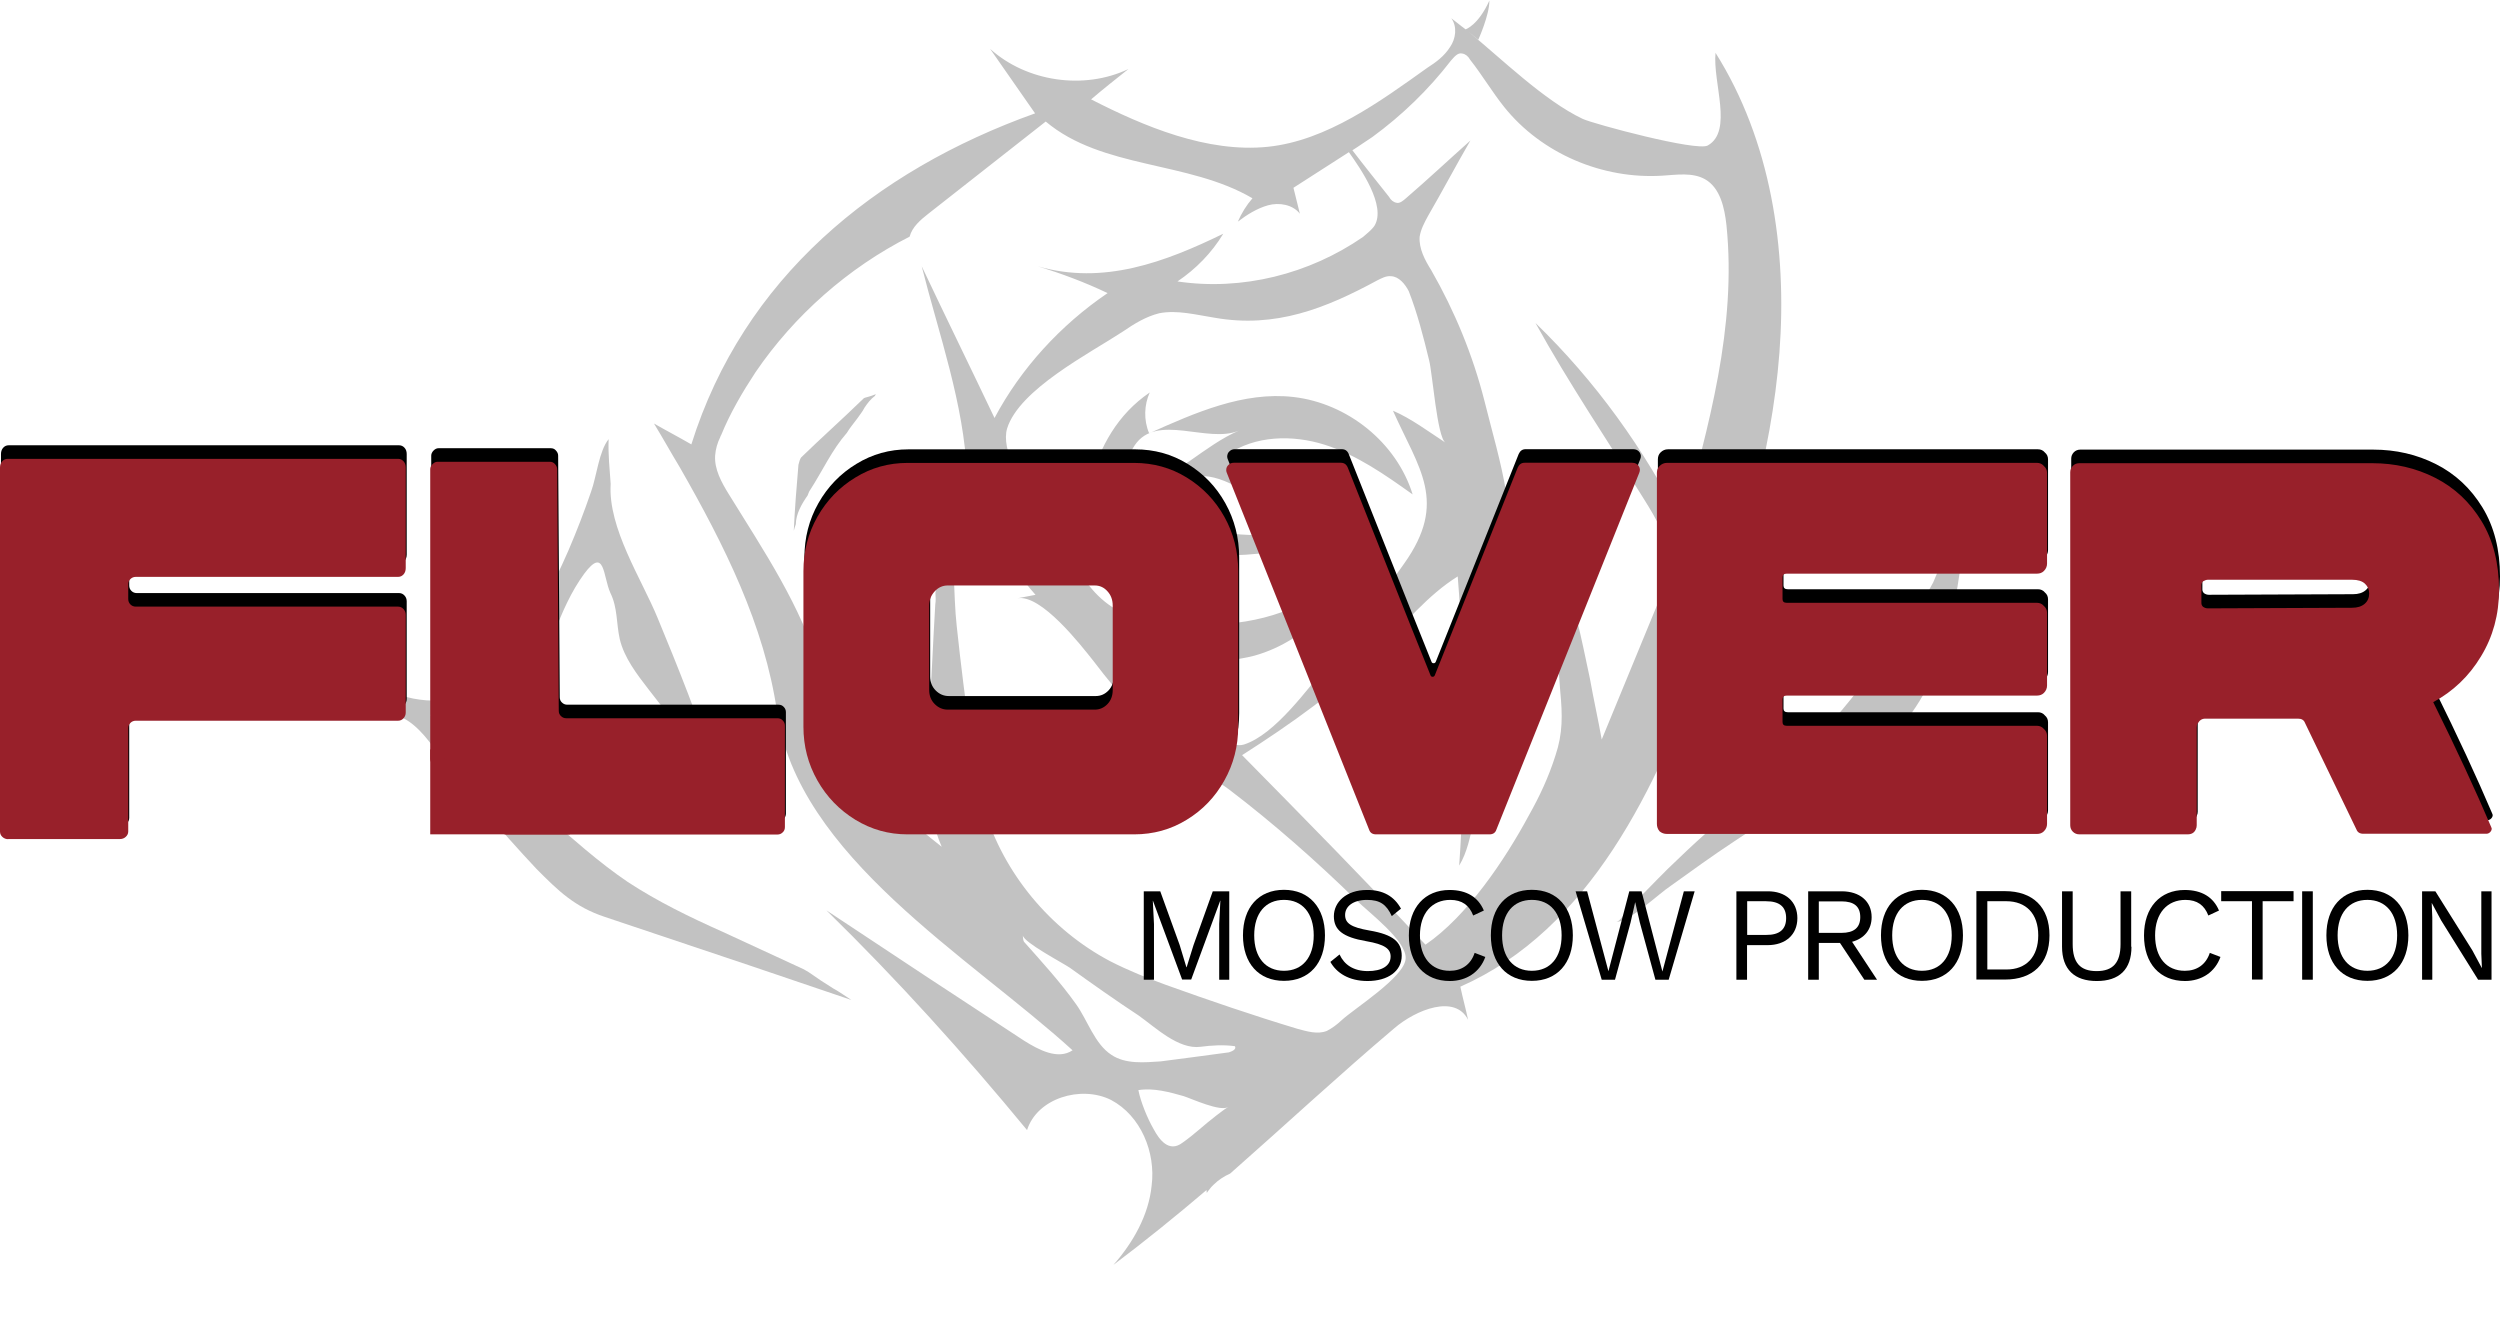 <?xml version="1.0" encoding="UTF-8"?> <svg xmlns="http://www.w3.org/2000/svg" width="234" height="125" viewBox="0 0 234 125" fill="none"><g opacity="0.24"><path d="M160.573 4.944C160.3 7.73 162.239 12.264 159.849 13.616C158.838 14.203 149.143 11.595 148.146 11.13C144.514 9.41 140.513 5.463 137.426 2.951L138.369 3.715C138.369 3.715 139.42 1.394 139.406 0.056C138.355 2.377 137.181 2.746 137.181 2.746C136.703 2.404 136.307 2.049 135.842 1.708C136.416 2.5 136.266 3.633 135.719 4.412C135.173 5.272 134.381 5.846 133.589 6.351C129.206 9.478 124.194 13.165 118.677 13.739C113.01 14.326 107.084 11.841 102.127 9.301C103.26 8.331 104.407 7.43 105.622 6.46C101.471 8.44 96.105 7.662 92.677 4.576C94.083 6.583 95.476 8.604 96.883 10.611C81.848 15.992 69.585 26.056 64.71 41.596C63.536 40.913 62.375 40.312 61.214 39.643C62.047 41.009 62.812 42.388 63.645 43.767C67.783 51.005 71.552 58.488 72.74 66.668C74.638 80.119 90.751 89.527 100.392 98.308C99.027 99.223 97.238 98.281 95.831 97.393C89.645 93.351 83.541 89.323 77.355 85.212C83.992 91.698 90.205 98.581 96.132 105.777C97.074 102.787 101.184 101.558 103.984 102.951C106.783 104.426 108.19 107.867 107.794 110.967C107.521 113.752 106.032 116.333 104.216 118.395C107.152 116.183 110.074 113.821 112.928 111.39C112.942 111.472 112.942 111.567 112.956 111.663C113.024 111.554 113.092 111.458 113.174 111.363C113.297 111.185 113.433 111.035 113.584 110.898C114.034 110.448 114.581 110.093 115.14 109.847C120.275 105.327 125.341 100.616 130.489 96.26C132.551 94.484 136.211 93.05 137.413 95.454C137.194 94.416 136.907 93.392 136.689 92.354C148.802 87.015 155.097 73.714 159.562 61.288C162.88 52.152 165.816 42.743 166.554 33.02C167.291 23.27 165.748 13.165 160.573 4.944ZM113.829 104.426C112.751 105.245 111.767 106.201 110.689 106.952C109.405 107.935 108.49 106.638 107.985 105.696C107.398 104.685 106.77 103.142 106.551 102.036C107.958 101.804 109.487 102.227 110.784 102.596C111.549 102.842 114.253 104.098 114.977 103.606C114.54 103.852 114.185 104.18 113.829 104.426ZM115.031 98.499C112.874 98.786 110.798 99.073 108.64 99.346C107.152 99.441 105.363 99.632 104.025 98.731C102.454 97.707 101.799 95.495 100.72 93.993C99.245 91.917 97.552 90.073 95.845 88.148C95.763 87.998 95.749 87.779 95.736 87.561C95.859 88.23 99.423 90.101 100.133 90.579C102.249 92.095 104.38 93.61 106.565 95.044C108.135 96.15 110.293 98.253 112.368 97.98C113.406 97.844 114.526 97.775 115.591 97.925C115.755 98.226 115.318 98.403 115.031 98.499ZM131.568 89.732C131.459 91.466 126.761 94.389 125.56 95.508C125.136 95.904 124.699 96.232 124.194 96.492C123.32 96.847 122.323 96.533 121.408 96.287C117.284 95.044 113.215 93.651 109.146 92.19C107.384 91.548 105.609 90.838 103.902 89.964C98.317 87.015 93.933 81.744 92.131 75.708C91.557 73.714 91.188 71.57 90.915 69.481C90.383 65.835 89.932 62.189 89.55 58.611C89.208 55.552 89.413 51.797 88.703 48.765C88.471 51.032 87.788 53.244 87.556 55.511C87.583 55.88 87.597 56.262 87.542 56.563C87.324 60.25 87.174 63.855 86.955 67.555C86.75 71.543 86.559 75.612 88.143 79.258C86.723 78.152 85.371 76.964 83.951 75.844C82.367 74.52 80.715 73.195 79.622 71.461C77.956 68.866 77.601 65.657 76.741 62.721C75.02 56.754 71.456 51.51 68.206 46.239C67.537 45.16 66.854 43.917 66.936 42.648C66.977 42.047 67.155 41.432 67.428 40.886C67.428 40.818 67.496 40.736 67.496 40.736C68.343 38.66 69.49 36.707 70.719 34.837C74.351 29.511 79.404 25.059 85.139 22.151C85.385 21.235 86.163 20.58 86.873 20.02C90.519 17.166 94.234 14.23 97.88 11.376C103.192 15.842 111.235 15.036 117.23 18.559C116.67 19.201 116.192 19.979 115.864 20.744C116.724 20.088 117.667 19.501 118.691 19.215C119.729 18.928 121.012 19.146 121.668 20.006C121.463 19.201 121.272 18.381 121.067 17.576L126.256 14.244C127.321 15.746 129.793 19.269 128.646 21.14C128.373 21.536 127.936 21.864 127.581 22.178C122.555 25.646 116.274 27.244 110.211 26.343C111.931 25.182 113.42 23.666 114.499 21.877C109.036 24.54 103.246 26.711 97.142 24.923C99.355 25.605 101.594 26.438 103.67 27.435C99.286 30.412 95.558 34.468 93.087 39.124C90.833 34.386 88.512 29.661 86.272 24.923C87.87 31.272 90.233 37.8 90.506 44.382C91.025 44.273 91.571 44.696 91.762 45.201C93.346 48.997 93.947 52.411 96.924 55.675C96.337 55.784 95.818 55.894 95.217 56.003C97.443 55.566 101.198 60.427 102.331 61.847C103.642 63.568 105.022 65.275 106.537 66.763C107.821 68.033 109.979 68.948 111.044 70.382C111.699 71.16 111.767 72.43 110.989 73.086C112.123 72.116 113.829 72.977 115.018 73.878C119.196 77.06 123.17 80.569 126.925 84.229C128.072 85.376 131.691 88.066 131.568 89.732ZM131.418 52.766C129.151 55.989 126.871 59.13 124.358 62.134C122.405 64.428 119.374 68.743 116.438 69.686C113.939 70.519 108.599 63.049 106.988 61.356C110.47 61.806 114.021 62.257 117.421 61.369C122.583 59.922 126.352 55.402 128.441 50.472C128.222 50.568 128.086 50.718 127.949 50.95C126.379 53.381 124.18 55.32 121.627 56.604C117.339 58.679 112.464 58.761 107.848 58.147C102.482 57.437 100.57 53.285 98.767 48.52C105.104 51.496 112.3 52.616 119.21 51.66C120.097 51.524 121.272 51.005 121.135 50.117C121.709 50.977 122.364 51.77 123.225 52.316C124.071 50.39 124.699 48.397 123.457 46.526C121.955 44.218 117.394 43.084 114.881 42.566C117.462 40.749 120.985 40.681 123.976 41.623C126.966 42.566 129.629 44.423 132.224 46.28C130.721 41.419 126.133 37.745 121.067 37.158C116.383 36.625 111.863 38.633 107.562 40.558C107.029 39.316 107.097 37.882 107.616 36.735C104.598 38.797 102.987 41.746 102.004 45.188C101.335 47.55 98.822 48.233 96.91 46.553C95.476 45.297 93.701 42.033 94.261 40.121C95.381 36.448 102.058 33.034 105.09 31.04C106.169 30.303 107.247 29.634 108.504 29.32C110.211 28.992 111.959 29.47 113.707 29.743C119.401 30.74 124.071 28.869 128.933 26.233C129.301 26.056 129.725 25.81 130.189 25.851C130.94 25.878 131.513 26.588 131.855 27.244C132.661 29.292 133.248 31.587 133.767 33.73C134.067 34.837 134.518 40.954 135.296 41.432C133.726 40.408 132.073 39.165 130.38 38.442C132.811 43.89 135.556 46.949 131.418 52.766ZM112.669 44.559C115.222 44.696 117.844 46.935 119.742 48.383C120.22 48.724 120.534 49.011 120.644 49.53C117.435 50.937 111.33 49.298 107.971 48.383C107.125 48.137 106.21 47.891 105.581 47.263C104.298 45.993 105.377 42.921 106.21 41.678C108.272 38.619 113.024 41.541 115.946 40.312C114.335 41.009 112.901 42.074 111.467 43.071C110.252 43.972 108.19 44.559 107.357 45.734C107.93 45.392 111.918 44.532 112.669 44.559ZM157.432 49.025C153.922 42.047 149.32 35.656 143.722 30.235C146.849 35.888 150.495 41.282 153.909 46.772C154.988 48.506 156.08 50.308 156.135 52.329C156.162 53.982 155.588 55.511 154.933 57.054C153.24 61.137 151.615 65.138 149.921 69.221C149.58 67.296 149.157 65.439 148.815 63.513C148.392 61.588 148.05 59.731 147.559 57.887C147.136 56.044 146.658 54.2 146.166 52.357C146.057 51.92 145.879 51.469 145.702 51.032C145.524 50.595 145.278 50.24 145.033 49.871C144.527 49.079 144.036 48.287 143.599 47.413C143.517 47.263 143.353 47.058 143.339 46.908C143.476 47.878 143.681 48.834 143.899 49.803C144.022 50.472 144.131 51.141 144.254 51.81C144.35 52.111 144.363 52.398 144.459 52.698C144.555 52.998 144.65 53.285 144.746 53.586C144.841 53.954 144.951 54.391 145.046 54.842C145.633 58.106 145.77 61.479 146.043 64.756C146.248 66.914 146.289 68.634 145.592 70.71C144.964 72.704 144.104 74.547 143.093 76.336C140.881 80.446 137.317 85.772 133.425 88.421C127.799 82.399 122.023 76.541 116.26 70.683C120.807 67.774 125.259 64.647 129.069 60.796C131.473 58.392 133.63 55.702 136.443 53.954C137.167 62.981 137.208 71.98 136.58 81.02C137.331 79.777 137.604 78.33 137.904 76.964C138.983 71.57 140.144 66.094 141.223 60.7C141.619 58.72 141.946 56.754 141.974 54.801C142.028 53.299 141.701 51.742 141.468 50.254C141.223 48.847 141.209 47.413 140.977 46.089C140.499 43.194 139.639 40.326 138.942 37.513C137.85 33.225 136.17 29.142 133.972 25.305C133.384 24.363 132.797 23.284 132.879 22.151C132.988 21.468 133.316 20.853 133.657 20.225C135.009 17.89 136.279 15.486 137.631 13.151C135.637 14.927 133.657 16.784 131.595 18.559C131.309 18.805 131.022 19.051 130.721 18.982C130.421 18.928 130.175 18.723 130.011 18.422C128.878 16.989 127.731 15.569 126.584 14.066C127.239 13.657 127.813 13.233 128.455 12.824C131.254 10.775 133.726 8.372 135.801 5.682C136.088 5.368 136.43 4.89 136.88 5.013C137.181 5.067 137.426 5.272 137.59 5.573C138.724 7.006 139.652 8.59 140.799 10.024C144.295 14.38 150.003 16.797 155.602 16.442C156.94 16.36 158.429 16.115 159.603 16.784C161.01 17.59 161.419 19.447 161.597 21.085C162.566 30.549 159.931 39.93 157.432 49.025Z" fill="black"></path><path d="M56.626 85.828C61.146 87.343 65.666 88.859 70.186 90.375C73.327 91.454 76.55 92.519 79.69 93.598C79.144 93.256 78.598 92.847 77.97 92.505C77.191 92.027 76.481 91.549 75.703 91.003C75.553 90.935 75.389 90.798 75.239 90.73L67.673 87.234C64.587 85.855 61.569 84.394 58.756 82.55C56.011 80.693 53.553 78.454 51.014 76.282C48.801 74.398 46.507 72.595 44.213 70.779C42.957 69.81 40.772 68.444 40.294 66.901C43.448 67.079 47.6 68.54 49.471 64.975C51.41 61.329 52.202 57.083 54.687 53.696C56.626 51.101 56.435 53.955 57.131 55.498C57.814 56.878 57.678 58.312 58.005 59.8C58.415 61.575 59.644 63.146 60.695 64.511C62.73 67.079 64.628 69.741 66.95 72.063C65.366 67.215 63.495 62.531 61.556 57.847C60.054 54.188 56.899 49.435 57.159 45.298C57.063 43.878 56.913 42.539 56.967 41.105C56.066 42.212 55.834 44.629 55.329 46.008C54.701 47.851 53.99 49.695 53.199 51.538C51.628 55.157 49.744 58.585 47.477 61.794C46.794 62.818 46.029 63.76 44.95 64.498C42.875 65.972 38.286 65.972 36.02 64.306C36.266 64.661 36.375 65.112 36.252 65.563C36.074 66.246 35.118 66.682 34.504 66.355C34.995 66.928 35.801 66.792 36.484 66.833C38.218 67.024 39.516 68.512 40.581 69.946C43.599 73.879 46.767 77.662 50.221 81.335C52.27 83.397 53.786 84.885 56.626 85.828Z" fill="black"></path><path d="M74.993 42.809C74.857 42.973 74.802 43.274 74.734 43.506C74.556 45.541 74.392 47.657 74.297 49.678C74.352 49.446 74.42 49.296 74.488 49.064C74.502 48.094 75.048 47.152 75.594 46.373C75.662 46.223 75.717 45.991 75.854 45.827C77.014 44.025 77.875 42.099 79.267 40.515C79.541 40.051 79.882 39.655 80.237 39.177C80.442 38.863 80.729 38.549 80.92 38.153C81.193 37.757 81.466 37.374 81.903 37.047C81.903 36.978 81.971 36.965 81.971 36.897C81.316 37.17 81.015 37.183 80.865 37.265C78.885 39.191 76.891 40.966 74.993 42.809Z" fill="black"></path><path d="M138.302 1.392C138.37 1.31 138.439 1.228 138.439 1.16C138.507 1.077 138.439 1.242 138.302 1.392Z" fill="black"></path><path d="M188.184 47.755L184.606 49.258C184.456 49.34 184.238 49.353 184.087 49.435C184.388 47.168 184.702 44.82 185.002 42.553C184.784 43.918 184.183 45.079 183.732 46.308C183.35 47.387 182.968 48.534 182.667 49.681C182.367 49.695 182.066 49.64 181.766 49.585C179.485 49.135 176.563 47.892 175.143 46.922L171.92 44.656L177.669 50.295C178.543 51.142 179.772 51.593 180.974 51.511C181.343 51.483 181.725 51.47 182.094 51.361C181.78 52.426 181.397 53.505 180.947 54.515C179.813 56.686 178.284 58.653 176.823 60.551C175.443 62.367 174.214 64.32 172.74 66.054C170.309 69.058 167.387 71.489 164.382 73.933C161.815 76.05 159.33 78.221 156.995 80.474C155.793 81.594 154.66 82.796 153.472 83.998C153.048 84.475 152.625 84.871 152.202 85.35C151.997 85.582 151.655 86.21 151.287 86.305C152.707 86.141 155.247 83.656 156.394 82.905C158.333 81.512 160.272 80.106 162.279 78.781C168.179 74.739 175.798 72.008 179.677 65.603C181.984 61.862 182.845 57.601 183.473 53.286C183.569 52.535 183.678 51.702 183.773 50.937C184.948 50.487 186.095 49.736 187.023 48.862L188.184 47.755Z" fill="black"></path></g><path d="M47.423 76.829C46.235 76.829 40.363 70.998 40.363 69.769V42.649C40.363 42.485 40.431 42.321 40.581 42.171C40.731 42.02 40.882 41.952 41.059 41.952H51.547C51.752 41.952 51.915 42.02 52.038 42.171C52.175 42.321 52.243 42.471 52.243 42.649L52.393 65.262C52.393 65.467 52.462 65.631 52.598 65.754C52.735 65.891 52.899 65.959 53.09 65.959H72.863C73.068 65.959 73.232 66.027 73.355 66.164C73.491 66.3 73.56 66.464 73.56 66.655V76.146C73.56 76.351 73.491 76.514 73.355 76.637C73.218 76.774 73.054 76.842 72.863 76.842H47.423V76.829Z" fill="black"></path><path d="M85.03 76.826C83.268 76.826 81.657 76.375 80.155 75.46C78.666 74.545 77.478 73.33 76.604 71.787C75.73 70.244 75.293 68.564 75.293 66.748V52.191C75.293 50.334 75.73 48.641 76.604 47.097C77.478 45.554 78.666 44.325 80.155 43.424C81.643 42.509 83.268 42.059 85.03 42.059H106.251C108.04 42.059 109.678 42.509 111.167 43.424C112.655 44.339 113.83 45.554 114.69 47.097C115.55 48.641 115.987 50.334 115.987 52.191V66.748C115.987 68.564 115.55 70.257 114.69 71.787C113.83 73.33 112.655 74.559 111.167 75.46C109.678 76.375 108.04 76.826 106.251 76.826H85.03ZM102.564 65.15C103.028 65.15 103.424 64.973 103.752 64.631C104.08 64.29 104.243 63.839 104.243 63.32V55.414C104.243 54.881 104.08 54.431 103.752 54.075C103.424 53.707 103.028 53.529 102.564 53.529H88.799C88.335 53.529 87.925 53.707 87.584 54.075C87.242 54.444 87.065 54.881 87.065 55.414V63.32C87.065 63.853 87.242 64.29 87.584 64.631C87.925 64.973 88.335 65.15 88.799 65.15H102.564Z" fill="black"></path><path d="M152.87 42.045C153.129 42.045 153.334 42.141 153.471 42.345C153.607 42.55 153.621 42.755 153.525 42.987L140.156 76.375C140.061 76.676 139.842 76.826 139.515 76.826H128.877C128.549 76.826 128.331 76.676 128.235 76.375L114.921 42.987C114.894 42.919 114.866 42.837 114.866 42.741C114.866 42.536 114.934 42.373 115.071 42.25C115.208 42.113 115.371 42.045 115.563 42.045H125.6C125.9 42.045 126.118 42.195 126.241 42.496C127.033 44.489 128.262 47.562 129.915 51.74C131.567 55.919 132.933 59.306 133.984 61.928C134.011 62.023 134.08 62.078 134.189 62.078C134.298 62.078 134.353 62.023 134.394 61.928L142.15 42.496C142.287 42.195 142.492 42.045 142.792 42.045H152.87Z" fill="black"></path><path d="M194.712 76.824C194.48 76.824 194.275 76.742 194.112 76.578C193.948 76.414 193.866 76.209 193.866 75.977V42.931C193.866 42.699 193.948 42.507 194.112 42.33C194.275 42.166 194.48 42.084 194.712 42.084H222.133C224.249 42.084 226.216 42.535 228.018 43.45C229.821 44.364 231.268 45.716 232.361 47.505C233.453 49.294 234 51.452 234 53.964C234 56.245 233.44 58.321 232.306 60.178C231.187 62.035 229.684 63.455 227.841 64.452C230.026 68.863 231.828 72.754 233.262 76.127L233.317 76.278C233.317 76.414 233.262 76.523 233.167 76.619C233.071 76.715 232.948 76.769 232.825 76.769H221.3C220.972 76.769 220.754 76.633 220.658 76.373L215.838 66.391C215.742 66.132 215.524 65.995 215.196 65.995H206.497C206.197 65.995 205.965 66.145 205.801 66.446C205.732 66.514 205.705 66.65 205.705 66.842V75.977C205.705 76.114 205.678 76.237 205.61 76.373C205.473 76.674 205.227 76.824 204.858 76.824H194.712ZM220.248 55.617C220.74 55.617 221.136 55.494 221.423 55.248C221.71 55.002 221.846 54.675 221.846 54.279C221.846 53.91 221.71 53.609 221.45 53.364C221.191 53.118 220.781 52.995 220.262 52.995H206.743C206.606 52.995 206.456 53.05 206.292 53.145C206.197 53.241 206.142 53.364 206.142 53.486V55.18C206.142 55.316 206.197 55.425 206.292 55.521C206.429 55.617 206.579 55.671 206.743 55.671L220.248 55.617Z" fill="black"></path><path d="M115.072 91.701H114.117V86.485L114.226 84.3H114.212L111.495 91.687H110.648L107.917 84.313H107.903L108.013 86.498V91.701H107.057V83.426H108.6L110.416 88.451L111.044 90.527H111.071L111.713 88.465L113.516 83.426H115.059V91.701H115.072Z" fill="black"></path><path d="M124.017 87.548C124.017 90.169 122.542 91.808 120.18 91.808C117.817 91.808 116.342 90.169 116.342 87.548C116.342 84.926 117.817 83.287 120.18 83.287C122.528 83.287 124.017 84.939 124.017 87.548ZM117.394 87.548C117.394 89.623 118.459 90.866 120.18 90.866C121.9 90.866 122.965 89.623 122.965 87.548C122.965 85.472 121.9 84.229 120.18 84.229C118.459 84.229 117.394 85.472 117.394 87.548Z" fill="black"></path><path d="M131.132 85.05L130.271 85.746C129.766 84.654 129.165 84.231 127.95 84.231C126.639 84.231 125.902 84.845 125.902 85.637C125.902 86.415 126.448 86.798 128.196 87.098C130.422 87.481 131.2 88.177 131.2 89.461C131.2 90.881 129.93 91.823 128.005 91.823C126.243 91.823 125.096 91.058 124.522 90.034L125.383 89.338C125.82 90.294 126.68 90.894 128.032 90.894C129.316 90.894 130.162 90.417 130.162 89.529C130.162 88.819 129.63 88.395 127.882 88.095C125.656 87.713 124.85 87.03 124.85 85.76C124.85 84.435 126.011 83.302 127.936 83.302C129.452 83.288 130.49 83.889 131.132 85.05Z" fill="black"></path><path d="M135.706 91.823C133.344 91.823 131.869 90.184 131.869 87.562C131.869 84.94 133.371 83.302 135.679 83.302C137.29 83.302 138.369 83.984 138.888 85.227L137.891 85.692C137.523 84.736 136.853 84.23 135.747 84.23C134.054 84.23 132.907 85.459 132.907 87.549C132.907 89.624 133.972 90.867 135.693 90.867C136.799 90.867 137.659 90.307 138.028 89.187L139.025 89.57C138.519 90.99 137.263 91.823 135.706 91.823Z" fill="black"></path><path d="M147.219 87.548C147.219 90.169 145.744 91.808 143.382 91.808C141.019 91.808 139.544 90.169 139.544 87.548C139.544 84.926 141.019 83.287 143.382 83.287C145.744 83.287 147.219 84.939 147.219 87.548ZM140.596 87.548C140.596 89.623 141.661 90.866 143.382 90.866C145.102 90.866 146.167 89.623 146.167 87.548C146.167 85.472 145.102 84.229 143.382 84.229C141.661 84.229 140.596 85.472 140.596 87.548Z" fill="black"></path><path d="M151.164 91.701H149.921L147.477 83.426H148.555L150.549 90.909L152.502 83.426H153.649L155.602 90.936L157.609 83.426H158.62L156.189 91.701H154.946L153.485 86.334L153.062 84.464H153.048L152.625 86.334L151.164 91.701Z" fill="black"></path><path d="M168.234 85.939C168.234 87.495 167.114 88.465 165.448 88.465H163.523V91.701H162.526V83.426H165.448C167.114 83.412 168.234 84.382 168.234 85.939ZM167.182 85.939C167.182 84.914 166.609 84.355 165.298 84.355H163.536V87.509H165.298C166.595 87.523 167.182 86.963 167.182 85.939Z" fill="black"></path><path d="M172.222 88.26H170.241V91.701H169.245V83.426H172.385C174.065 83.426 175.185 84.354 175.185 85.843C175.185 87.017 174.488 87.85 173.355 88.151L175.69 91.701H174.502L172.222 88.26ZM170.241 87.318H172.358C173.533 87.318 174.12 86.826 174.12 85.843C174.12 84.846 173.546 84.368 172.358 84.368H170.241V87.318Z" fill="black"></path><path d="M183.733 87.548C183.733 90.169 182.258 91.808 179.896 91.808C177.533 91.808 176.059 90.169 176.059 87.548C176.059 84.926 177.533 83.287 179.896 83.287C182.245 83.287 183.733 84.939 183.733 87.548ZM177.11 87.548C177.11 89.623 178.175 90.866 179.896 90.866C181.616 90.866 182.682 89.623 182.682 87.548C182.682 85.472 181.616 84.229 179.896 84.229C178.175 84.229 177.11 85.472 177.11 87.548Z" fill="black"></path><path d="M191.831 87.549C191.831 90.212 190.261 91.686 187.666 91.686H184.99V83.411H187.666C190.261 83.411 191.831 84.9 191.831 87.549ZM190.78 87.549C190.78 85.541 189.66 84.353 187.775 84.353H186.014V90.744H187.775C189.66 90.758 190.78 89.556 190.78 87.549Z" fill="black"></path><path d="M199.506 88.615C199.506 90.745 198.359 91.824 196.256 91.824C194.18 91.824 193.006 90.745 193.006 88.615V83.426H194.003V88.369C194.003 90.103 194.699 90.895 196.242 90.895C197.785 90.895 198.482 90.103 198.482 88.369V83.426H199.479V88.615H199.506Z" fill="black"></path><path d="M204.516 91.823C202.154 91.823 200.679 90.184 200.679 87.562C200.679 84.94 202.181 83.302 204.489 83.302C206.1 83.302 207.179 83.984 207.698 85.227L206.701 85.692C206.333 84.736 205.663 84.23 204.557 84.23C202.864 84.23 201.717 85.459 201.717 87.549C201.717 89.624 202.782 90.867 204.503 90.867C205.609 90.867 206.469 90.307 206.838 89.187L207.835 89.57C207.329 90.99 206.073 91.823 204.516 91.823Z" fill="black"></path><path d="M214.663 84.353H211.782V91.686H210.785V84.353H207.903V83.411H214.677V84.353H214.663Z" fill="black"></path><path d="M216.478 91.701H215.481V83.426H216.478V91.701Z" fill="black"></path><path d="M225.424 87.548C225.424 90.169 223.949 91.808 221.587 91.808C219.224 91.808 217.75 90.169 217.75 87.548C217.75 84.926 219.224 83.287 221.587 83.287C223.949 83.287 225.424 84.939 225.424 87.548ZM218.801 87.548C218.801 89.623 219.866 90.866 221.587 90.866C223.307 90.866 224.372 89.623 224.372 87.548C224.372 85.472 223.307 84.229 221.587 84.229C219.866 84.229 218.801 85.472 218.801 87.548Z" fill="black"></path><path d="M233.193 91.701H231.951L228.496 86.157L227.622 84.532H227.608L227.663 85.856V91.701H226.707V83.426H227.95L231.405 88.943L232.292 90.595H232.306L232.251 89.27V83.426H233.207V91.701H233.193Z" fill="black"></path><path d="M0.857 77.279C0.652 77.279 0.474 77.211 0.324 77.074C0.174 76.938 0.092 76.774 0.092 76.569V42.498C0.092 42.266 0.16 42.061 0.297 41.911C0.433 41.761 0.597 41.679 0.802 41.679H37.358C37.563 41.679 37.727 41.761 37.863 41.911C38 42.061 38.068 42.252 38.068 42.498V51.907C38.068 52.139 38 52.344 37.863 52.494C37.727 52.644 37.563 52.726 37.358 52.726H12.805C12.6 52.726 12.437 52.794 12.3 52.931C12.163 53.068 12.095 53.231 12.095 53.436V54.802C12.095 55.007 12.163 55.17 12.3 55.307C12.437 55.444 12.6 55.512 12.805 55.512H37.358C37.563 55.512 37.727 55.594 37.863 55.744C38 55.894 38.068 56.072 38.068 56.277V65.426C38.068 65.631 38 65.808 37.863 65.958C37.727 66.109 37.563 66.191 37.358 66.191H12.805C12.6 66.191 12.437 66.259 12.3 66.395C12.163 66.532 12.095 66.696 12.095 66.901V76.555C12.095 76.76 12.013 76.924 11.863 77.06C11.713 77.197 11.535 77.265 11.33 77.265H0.857V77.279Z" fill="black"></path><path d="M167.333 52.424C167.069 52.424 166.936 52.54 166.936 52.771V54.806C166.936 55.037 167.069 55.153 167.333 55.153H190.753C191.018 55.153 191.233 55.252 191.398 55.451C191.597 55.616 191.696 55.831 191.696 56.096V62.894C191.696 63.158 191.597 63.39 191.398 63.588C191.233 63.754 191.018 63.836 190.753 63.836H167.333C167.069 63.836 166.936 63.952 166.936 64.184V66.317C166.936 66.549 167.069 66.665 167.333 66.665H190.753C191.018 66.665 191.233 66.764 191.398 66.962C191.597 67.128 191.696 67.343 191.696 67.607V75.844C191.696 76.109 191.597 76.34 191.398 76.539C191.233 76.704 191.018 76.787 190.753 76.787H156.12C155.855 76.787 155.623 76.704 155.425 76.539C155.259 76.34 155.177 76.109 155.177 75.844V42.996C155.177 42.732 155.259 42.517 155.425 42.351C155.623 42.153 155.855 42.054 156.12 42.054H190.753C191.018 42.054 191.233 42.153 191.398 42.351C191.597 42.517 191.696 42.732 191.696 42.996V51.481C191.696 51.746 191.597 51.977 191.398 52.176C191.233 52.341 191.018 52.424 190.753 52.424H167.333Z" fill="black"></path><path d="M40.363 76.827V68.853L53.459 76.827H40.363Z" fill="black"></path><path d="M47.331 78.098C46.142 78.098 40.27 72.267 40.27 71.038V43.918C40.27 43.754 40.339 43.59 40.489 43.44C40.639 43.29 40.789 43.222 40.967 43.222H51.455C51.659 43.222 51.823 43.29 51.946 43.44C52.083 43.59 52.151 43.741 52.151 43.918L52.301 66.532C52.301 66.737 52.369 66.9 52.506 67.023C52.642 67.16 52.806 67.228 52.998 67.228H72.771C72.976 67.228 73.14 67.296 73.263 67.433C73.399 67.57 73.467 67.734 73.467 67.925V77.415C73.467 77.62 73.399 77.784 73.263 77.907C73.126 78.043 72.962 78.112 72.771 78.112H47.331V78.098Z" fill="#98202A"></path><path d="M84.938 78.096C83.176 78.096 81.565 77.646 80.063 76.731C78.574 75.816 77.386 74.6 76.512 73.057C75.638 71.514 75.201 69.835 75.201 68.019V53.462C75.201 51.604 75.638 49.911 76.512 48.368C77.386 46.825 78.574 45.596 80.063 44.695C81.551 43.78 83.176 43.329 84.938 43.329H106.158C107.947 43.329 109.586 43.78 111.074 44.695C112.563 45.61 113.737 46.825 114.598 48.368C115.458 49.911 115.895 51.604 115.895 53.462V68.019C115.895 69.835 115.458 71.528 114.598 73.057C113.737 74.6 112.563 75.829 111.074 76.731C109.586 77.646 107.947 78.096 106.158 78.096H84.938ZM102.471 66.421C102.936 66.421 103.332 66.243 103.659 65.902C103.987 65.561 104.151 65.11 104.151 64.591V56.684C104.151 56.152 103.987 55.701 103.659 55.346C103.332 54.977 102.936 54.8 102.471 54.8H88.707C88.242 54.8 87.833 54.977 87.491 55.346C87.15 55.715 86.972 56.152 86.972 56.684V64.591C86.972 65.124 87.15 65.561 87.491 65.902C87.833 66.243 88.242 66.421 88.707 66.421H102.471Z" fill="#98202A"></path><path d="M152.778 43.315C153.037 43.315 153.242 43.41 153.379 43.615C153.515 43.82 153.529 44.025 153.433 44.257L140.065 77.645C139.969 77.945 139.751 78.095 139.423 78.095H128.785C128.457 78.095 128.239 77.945 128.143 77.645L114.829 44.257C114.802 44.188 114.774 44.106 114.774 44.011C114.774 43.806 114.843 43.642 114.979 43.519C115.116 43.383 115.28 43.315 115.471 43.315H125.508C125.808 43.315 126.027 43.465 126.15 43.765C126.942 45.759 128.171 48.831 129.823 53.01C131.475 57.189 132.841 60.575 133.892 63.197C133.92 63.293 133.988 63.347 134.097 63.347C134.206 63.347 134.261 63.293 134.302 63.197L142.058 43.765C142.195 43.465 142.4 43.315 142.7 43.315H152.778Z" fill="#98202A"></path><path d="M194.621 78.094C194.388 78.094 194.184 78.013 194.02 77.849C193.856 77.685 193.774 77.48 193.774 77.248V44.201C193.774 43.969 193.856 43.778 194.02 43.6C194.184 43.436 194.388 43.355 194.621 43.355H222.041C224.158 43.355 226.124 43.805 227.927 44.72C229.729 45.635 231.177 46.987 232.269 48.776C233.362 50.565 233.908 52.722 233.908 55.235C233.908 57.515 233.348 59.591 232.214 61.448C231.095 63.305 229.593 64.725 227.749 65.722C229.934 70.133 231.737 74.025 233.17 77.398L233.225 77.548C233.225 77.685 233.17 77.794 233.075 77.89C232.979 77.985 232.856 78.04 232.733 78.04H221.208C220.88 78.04 220.662 77.903 220.566 77.644L215.746 67.662C215.65 67.402 215.432 67.266 215.104 67.266H206.405C206.105 67.266 205.873 67.416 205.709 67.716C205.641 67.784 205.613 67.921 205.613 68.112V77.248C205.613 77.384 205.586 77.507 205.518 77.644C205.381 77.944 205.135 78.094 204.767 78.094H194.621ZM220.157 56.887C220.648 56.887 221.044 56.764 221.331 56.519C221.618 56.273 221.754 55.945 221.754 55.549C221.754 55.18 221.618 54.88 221.358 54.634C221.099 54.388 220.689 54.265 220.17 54.265H206.651C206.515 54.265 206.364 54.32 206.201 54.416C206.105 54.511 206.05 54.634 206.05 54.757V56.45C206.05 56.587 206.105 56.696 206.201 56.792C206.337 56.887 206.487 56.942 206.651 56.942L220.157 56.887Z" fill="#98202A"></path><path d="M0.765 78.547C0.56 78.547 0.382 78.479 0.232 78.343C0.082 78.206 0 78.042 0 77.837V43.767C0 43.535 0.068 43.33 0.205 43.179C0.341 43.029 0.505 42.947 0.71 42.947H37.266C37.471 42.947 37.635 43.029 37.772 43.179C37.908 43.33 37.976 43.521 37.976 43.767V53.175C37.976 53.407 37.908 53.612 37.772 53.763C37.635 53.913 37.471 53.995 37.266 53.995H12.713C12.509 53.995 12.345 54.063 12.208 54.2C12.072 54.336 12.003 54.5 12.003 54.705V56.07C12.003 56.275 12.072 56.439 12.208 56.576C12.345 56.712 12.509 56.78 12.713 56.78H37.266C37.471 56.78 37.635 56.862 37.772 57.013C37.908 57.163 37.976 57.34 37.976 57.545V66.694C37.976 66.899 37.908 67.077 37.772 67.227C37.635 67.377 37.471 67.459 37.266 67.459H12.713C12.509 67.459 12.345 67.527 12.208 67.664C12.072 67.8 12.003 67.964 12.003 68.169V77.824C12.003 78.029 11.921 78.192 11.771 78.329C11.621 78.466 11.443 78.534 11.239 78.534H0.765V78.547Z" fill="#98202A"></path><path d="M167.242 53.694C166.977 53.694 166.845 53.81 166.845 54.042V56.076C166.845 56.308 166.977 56.423 167.242 56.423H190.662C190.926 56.423 191.141 56.523 191.307 56.721C191.505 56.887 191.604 57.102 191.604 57.366V64.164C191.604 64.429 191.505 64.66 191.307 64.859C191.141 65.024 190.926 65.107 190.662 65.107H167.242C166.977 65.107 166.845 65.223 166.845 65.454V67.588C166.845 67.819 166.977 67.935 167.242 67.935H190.662C190.926 67.935 191.141 68.034 191.307 68.233C191.505 68.398 191.604 68.613 191.604 68.878V77.115C191.604 77.379 191.505 77.611 191.307 77.809C191.141 77.975 190.926 78.057 190.662 78.057H156.028C155.763 78.057 155.532 77.975 155.333 77.809C155.168 77.611 155.085 77.379 155.085 77.115V44.267C155.085 44.002 155.168 43.787 155.333 43.622C155.532 43.423 155.763 43.324 156.028 43.324H190.662C190.926 43.324 191.141 43.423 191.307 43.622C191.505 43.787 191.604 44.002 191.604 44.267V52.752C191.604 53.016 191.505 53.248 191.307 53.446C191.141 53.612 190.926 53.694 190.662 53.694H167.242Z" fill="#98202A"></path><path d="M40.27 78.096V70.121L53.366 78.096H40.27Z" fill="#98202A"></path></svg> 